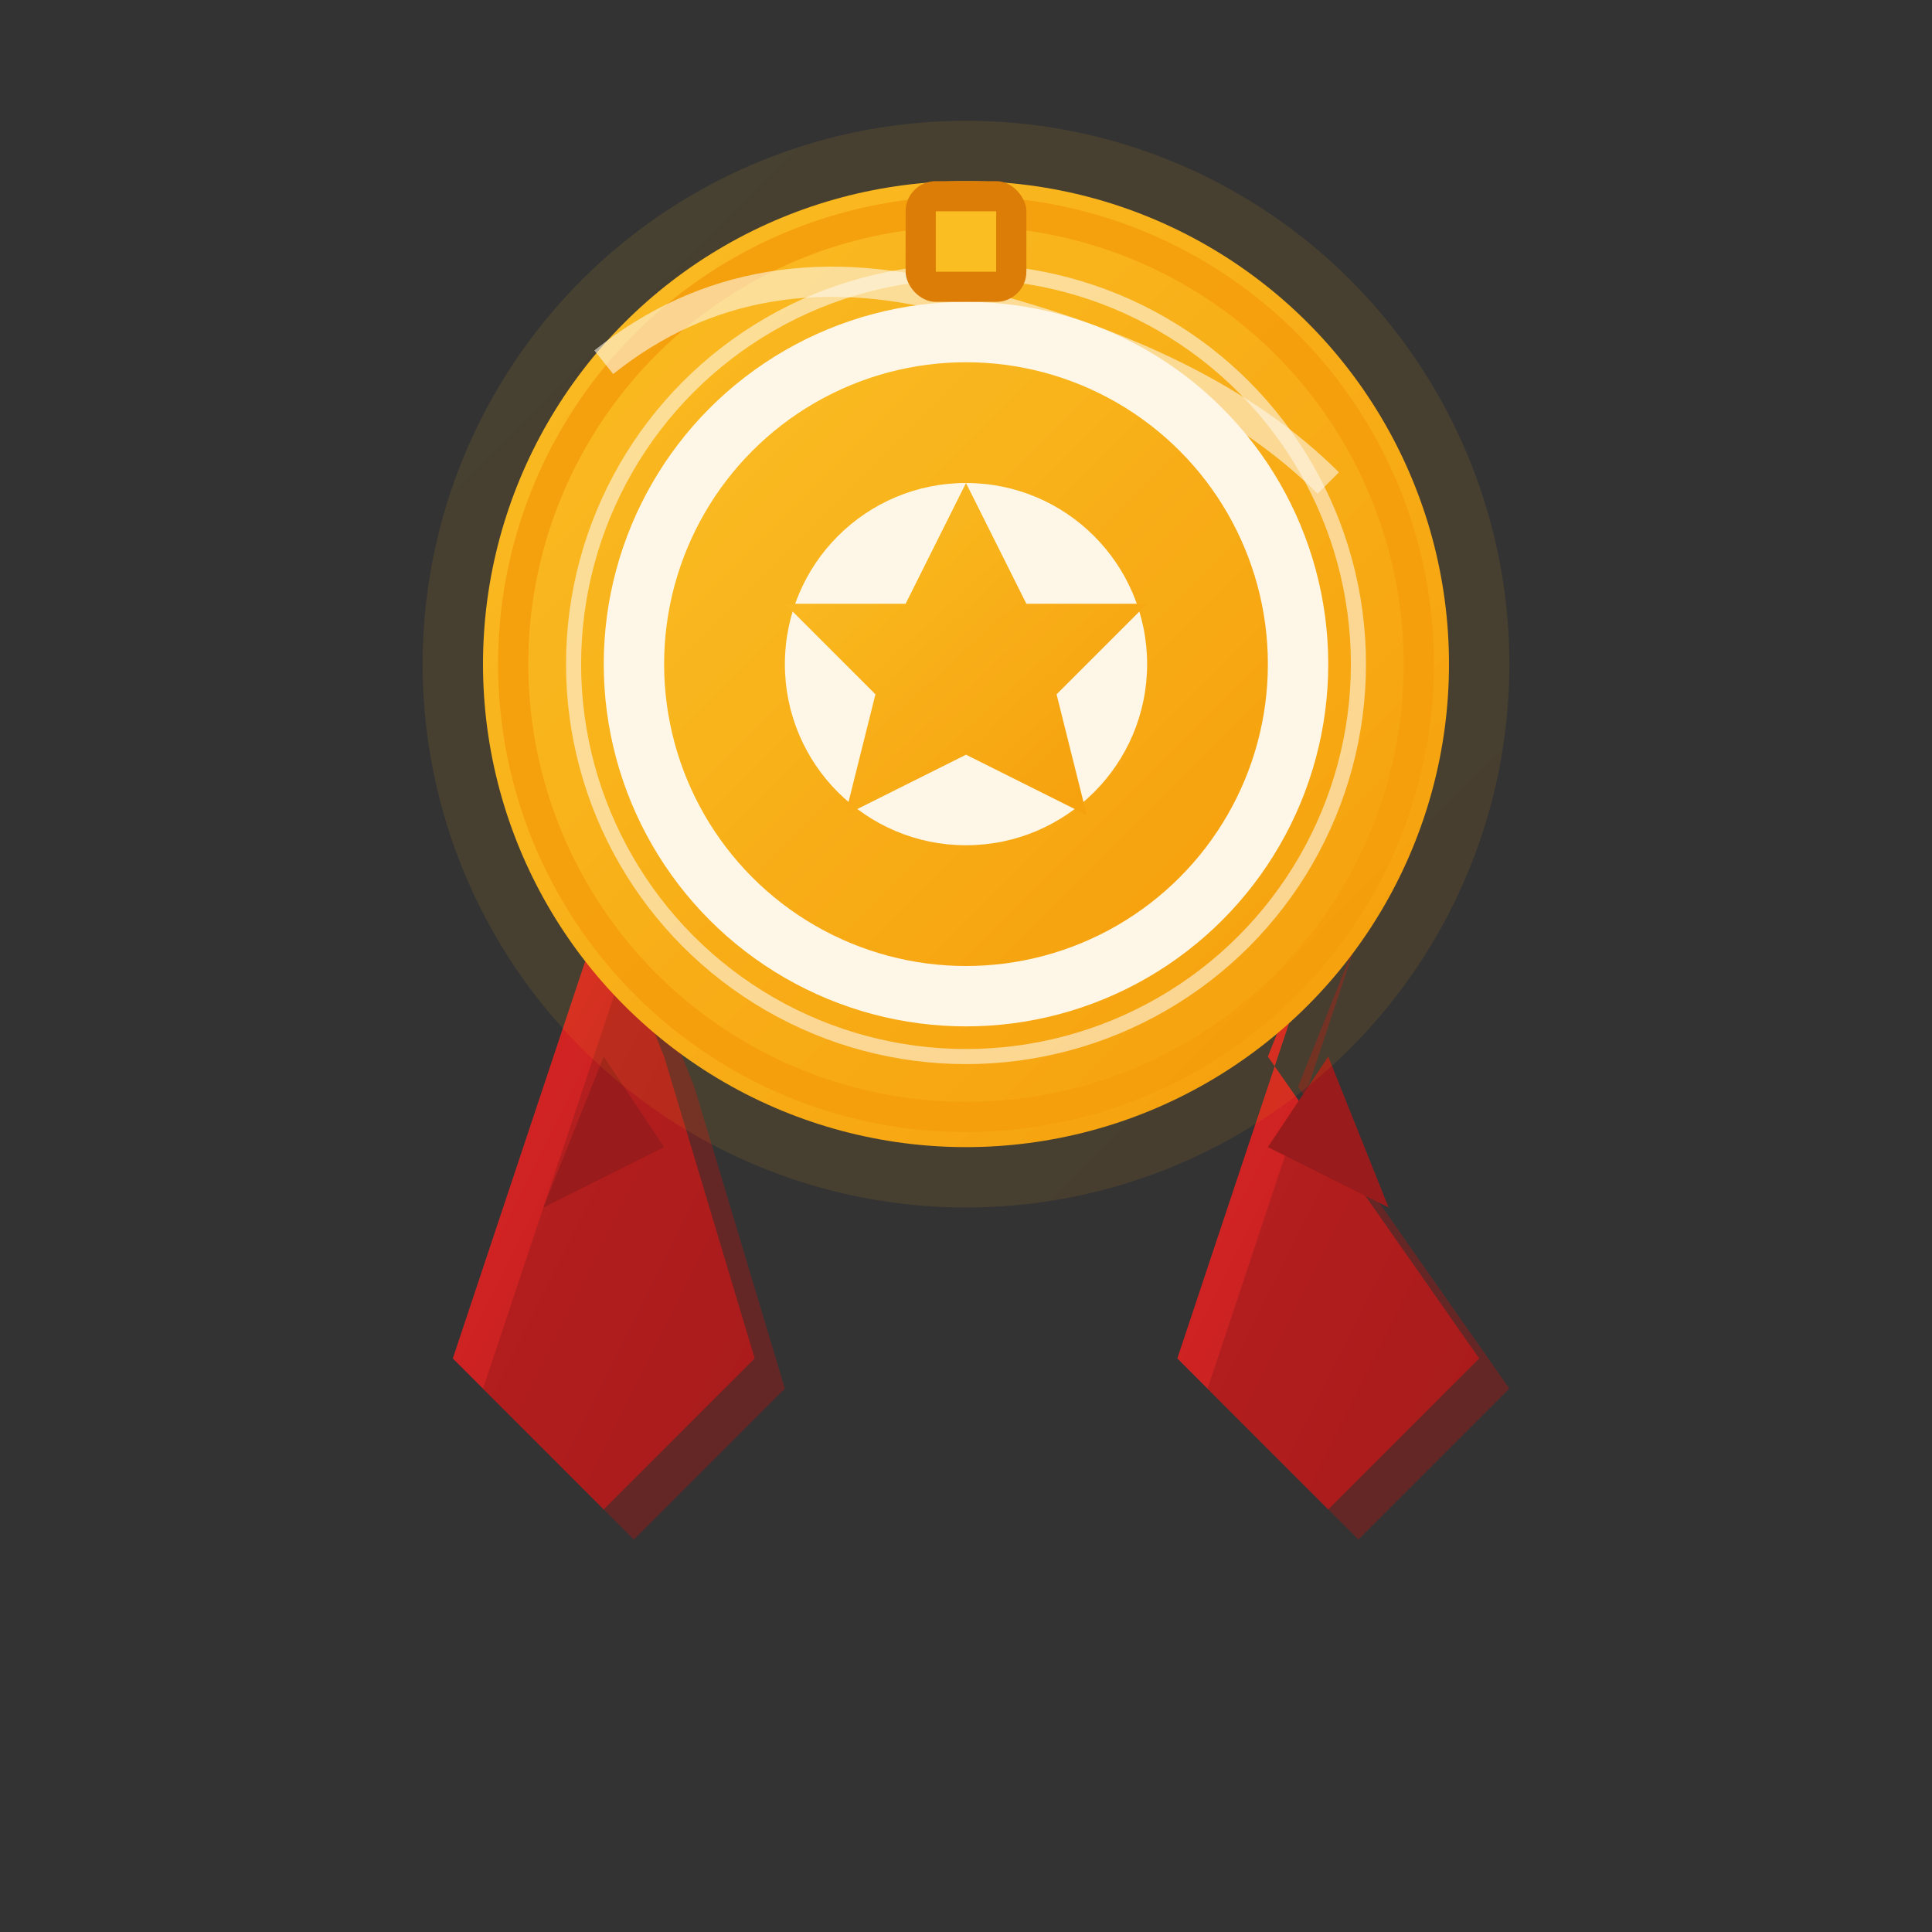 <svg xmlns="http://www.w3.org/2000/svg" viewBox="0 0 64 64" width="64" height="64">
    <rect x="0" y="0" width="64" height="64" fill="#333333" stroke="none"/>
    <defs>
        <linearGradient id="awardGradient" x1="0%" y1="0%" x2="100%" y2="100%">
            <stop offset="0%" style="stop-color:#fbbf24;stop-opacity:1" />
            <stop offset="100%" style="stop-color:#f59e0b;stop-opacity:1" />
        </linearGradient>
        <linearGradient id="ribbonGradient" x1="0%" y1="0%" x2="100%" y2="100%">
            <stop offset="0%" style="stop-color:#dc2626;stop-opacity:1" />
            <stop offset="100%" style="stop-color:#b91c1c;stop-opacity:1" />
        </linearGradient>
    </defs>
    
    <!-- Award ribbons -->
    <path d="M20 30 L15 45 L20 50 L25 45 L22 35" fill="url(#ribbonGradient)"/>
    <path d="M44 30 L39 45 L44 50 L49 45 L42 35" fill="url(#ribbonGradient)"/>
    
    <!-- Ribbon shadows -->
    <path d="M21 31 L16 46 L21 51 L26 46 L23 36" fill="#991b1b" opacity="0.5"/>
    <path d="M45 31 L40 46 L45 51 L50 46 L43 36" fill="#991b1b" opacity="0.5"/>
    
    <!-- Medal circle -->
    <circle cx="32" cy="22" r="16" fill="url(#awardGradient)"/>
    
    <!-- Medal inner circle -->
    <circle cx="32" cy="22" r="12" fill="#ffffff"/>
    <circle cx="32" cy="22" r="10" fill="url(#awardGradient)"/>
    
    <!-- Medal center design -->
    <circle cx="32" cy="22" r="6" fill="#ffffff"/>
    
    <!-- Star in center -->
    <path d="M32 16 L34 20 L38 20 L35 23 L36 27 L32 25 L28 27 L29 23 L26 20 L30 20 Z" fill="url(#awardGradient)"/>
    
    <!-- Medal rim -->
    <circle cx="32" cy="22" r="15" fill="none" stroke="#f59e0b" stroke-width="1"/>
    <circle cx="32" cy="22" r="13" fill="none" stroke="#ffffff" stroke-width="0.5" opacity="0.6"/>
    
    <!-- Highlight effects -->
    <path d="M20 12 Q25 8 32 10 Q40 12 44 16" stroke="#ffffff" stroke-width="1" fill="none" opacity="0.6"/>
    
    <!-- Medal chain attachment -->
    <rect x="30" y="6" width="4" height="4" rx="1" fill="#d97706"/>
    <rect x="31" y="7" width="2" height="2" fill="#fbbf24"/>
    
    <!-- Ribbon fold effects -->
    <path d="M20 35 L18 40 L22 38" fill="#991b1b"/>
    <path d="M44 35 L46 40 L42 38" fill="#991b1b"/>
    
    <!-- Award glow -->
    <circle cx="32" cy="22" r="18" fill="url(#awardGradient)" opacity="0.1"/>
</svg>

